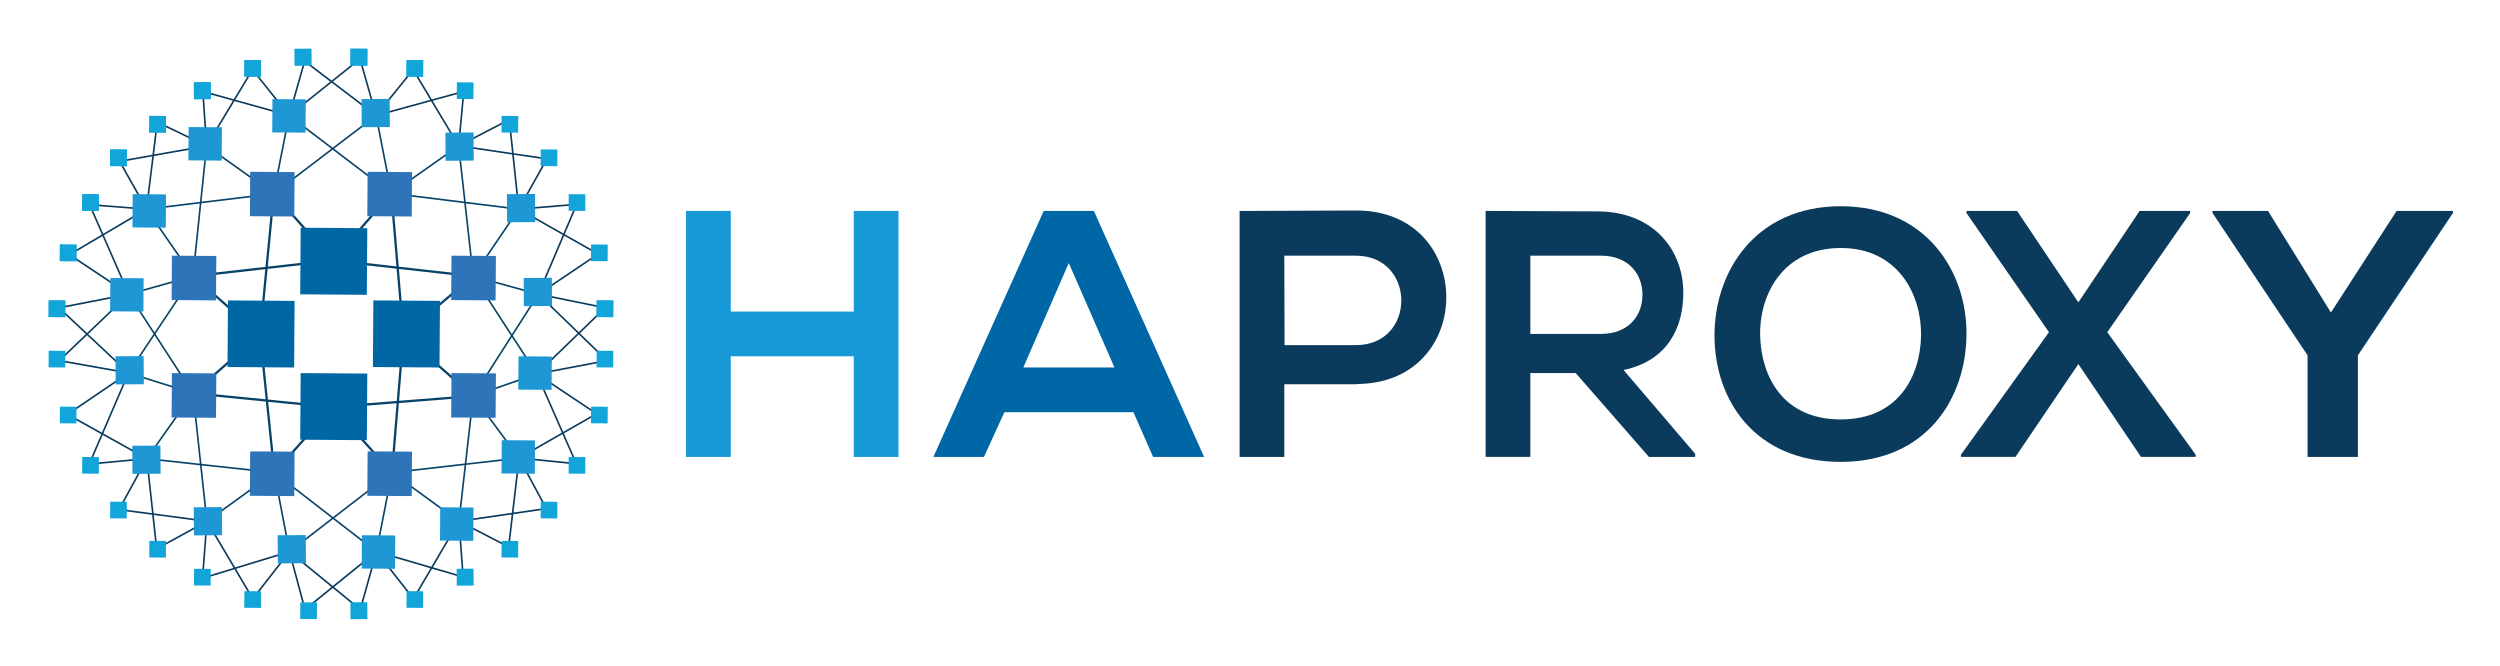 <svg xmlns="http://www.w3.org/2000/svg" role="img" viewBox="-18.46 -14.46 1635.92 435.92"><title>HAProxy-logo-cmyk-horizontal.svg</title><defs><clipPath id="a"><path d="M0 306.085h1200V0H0z" transform="translate(-616.584 -147.554)"/></clipPath><clipPath id="b"><path d="M0 306.085h1200V0H0z" transform="translate(-737.21 -191.461)"/></clipPath><clipPath id="c"><path d="M0 306.085h1200V0H0z" transform="translate(-850.006 -151.968)"/></clipPath><clipPath id="d"><path d="M0 306.085h1200V0H0z" transform="translate(-1036.228 -213.415)"/></clipPath><clipPath id="e"><path d="M0 306.085h1200V0H0z" transform="translate(-1130.118 -163.556)"/></clipPath><clipPath id="f"><path d="M0 306.085h1200V0H0z" transform="translate(-149.08 -188.765)"/></clipPath><clipPath id="g"><path d="M0 306.085h1200V0H0z" transform="translate(-58.39 -214.52)"/></clipPath><clipPath id="h"><path d="M0 306.085h1200V0H0z" transform="translate(-149.223 -189.676)"/></clipPath><clipPath id="i"><path d="M0 306.085h1200V0H0z" transform="translate(-49.254 -172.917)"/></clipPath><clipPath id="j"><path d="M0 306.085h1200V0H0z" transform="translate(-86.253 -245.52)"/></clipPath><clipPath id="k"><path d="M0 306.085h1200V0H0z" transform="translate(-97.814 -136.806)"/></clipPath><clipPath id="l"><path d="M0 306.085h1200V0H0z" transform="translate(-133.488 -172.482)"/></clipPath><clipPath id="m"><path d="M0 306.085h1200V0H0z" transform="translate(-133.488 -101.132)"/></clipPath><clipPath id="n"><path d="M0 306.085h1200V0H0z" transform="translate(-169.163 -136.804)"/></clipPath><clipPath id="o"><path d="M0 306.085h1200V0H0z" transform="translate(-166.419 -210.824)"/></clipPath><clipPath id="p"><path d="M0 306.085h1200V0H0z" transform="translate(-108.79 -210.824)"/></clipPath><clipPath id="q"><path d="M0 306.085h1200V0H0z" transform="translate(-70.372 -169.661)"/></clipPath><clipPath id="r"><path d="M0 306.085h1200V0H0z" transform="translate(-70.372 -112.033)"/></clipPath><clipPath id="s"><path d="M0 306.085h1200V0H0z" transform="translate(-207.581 -112.033)"/></clipPath><clipPath id="t"><path d="M0 306.085h1200V0H0z" transform="translate(-207.581 -169.66)"/></clipPath><clipPath id="u"><path d="M0 306.085h1200V0H0z" transform="translate(-51.163 -205.295)"/></clipPath><clipPath id="v"><path d="M0 306.085h1200V0H0z" transform="translate(-78.605 -238.225)"/></clipPath><clipPath id="w"><path d="M0 306.085h1200V0H0z" transform="translate(-119.767 -251.947)"/></clipPath><clipPath id="x"><path d="M0 306.085h1200V0H0z" transform="translate(-40.186 -164.133)"/></clipPath><clipPath id="y"><path d="M0 306.085h1200V0H0z" transform="translate(-234.926 -221.647)"/></clipPath><clipPath id="z"><path d="M0 306.085h1200V0H0z" transform="translate(-204.738 -251.833)"/></clipPath><clipPath id="A"><path d="M0 306.085h1200V0H0z" transform="translate(-163.577 -268.298)"/></clipPath><clipPath id="B"><path d="M0 306.085h1200V0H0z" transform="translate(-243.155 -180.484)"/></clipPath><clipPath id="C"><path d="M0 306.085h1200V0H0z" transform="translate(-108.79 -73.614)"/></clipPath><clipPath id="D"><path d="M0 306.085h1200V0H0z" transform="translate(-166.419 -73.615)"/></clipPath><clipPath id="E"><path d="M0 306.085h1200V0H0z" transform="translate(-232.28 -84.552)"/></clipPath><clipPath id="F"><path d="M0 306.085h1200V0H0z" transform="translate(-202.093 -51.622)"/></clipPath><clipPath id="G"><path d="M0 306.085h1200V0H0z" transform="translate(-163.674 -37.905)"/></clipPath><clipPath id="H"><path d="M0 306.085h1200V0H0z" transform="translate(-240.512 -125.715)"/></clipPath><clipPath id="I"><path d="M0 306.085h1200V0H0z" transform="translate(-51.067 -98.159)"/></clipPath><clipPath id="J"><path d="M0 306.085h1200V0H0z" transform="translate(-81.252 -67.973)"/></clipPath><clipPath id="K"><path d="M0 306.085h1200V0H0z" transform="translate(-122.412 -54.252)"/></clipPath><clipPath id="L"><path d="M0 306.085h1200V0H0z" transform="translate(-42.834 -142.066)"/></clipPath><clipPath id="M"><path d="M0 306.085h1200V0H0z" transform="translate(-59.395 -251.89)"/></clipPath><clipPath id="N"><path d="M0 306.085h1200V0H0z" transform="translate(-10 -161.335)"/></clipPath><clipPath id="O"><path d="M0 306.085h1200V0H0z" transform="translate(-15.488 -188.772)"/></clipPath><clipPath id="P"><path d="M0 306.085h1200V0H0z" transform="translate(-106.046 -279.334)"/></clipPath><clipPath id="Q"><path d="M0 306.085h1200V0H0z" transform="translate(-26.465 -213.474)"/></clipPath><clipPath id="R"><path d="M0 306.085h1200V0H0z" transform="translate(-40.186 -235.425)"/></clipPath><clipPath id="S"><path d="M0 306.085h1200V0H0z" transform="translate(-81.292 -276.53)"/></clipPath><clipPath id="T"><path d="M0 306.085h1200V0H0z" transform="translate(-138.92 -292.996)"/></clipPath><clipPath id="U"><path d="M0 306.085h1200V0H0z" transform="translate(-265.21 -213.475)"/></clipPath><clipPath id="V"><path d="M0 306.085h1200V0H0z" transform="translate(-276.186 -188.777)"/></clipPath><clipPath id="W"><path d="M0 306.085h1200V0H0z" transform="translate(-251.488 -235.424)"/></clipPath><clipPath id="X"><path d="M0 306.085h1200V0H0z" transform="translate(-278.93 -161.331)"/></clipPath><clipPath id="Y"><path d="M0 306.085h1200V0H0z" transform="translate(-158.13 -284.763)"/></clipPath><clipPath id="Z"><path d="M0 306.085h1200V0H0z" transform="translate(-185.628 -279.33)"/></clipPath><clipPath id="aa"><path d="M0 306.085h1200V0H0z" transform="translate(-59.395 -251.89)"/></clipPath><clipPath id="ab"><path d="M0 306.085h1200V0H0z" transform="translate(-10 -161.335)"/></clipPath><clipPath id="ac"><path d="M0 306.085h1200V0H0z" transform="translate(-232.28 -251.889)"/></clipPath><clipPath id="ad"><path d="M0 306.085h1200V0H0z" transform="translate(-15.488 -188.772)"/></clipPath><clipPath id="ae"><path d="M0 306.085h1200V0H0z" transform="translate(-106.046 -279.334)"/></clipPath><clipPath id="af"><path d="M0 306.085h1200V0H0z" transform="translate(-26.465 -213.474)"/></clipPath><clipPath id="ag"><path d="M0 306.085h1200V0H0z" transform="translate(-40.186 -235.425)"/></clipPath><clipPath id="ah"><path d="M0 306.085h1200V0H0z" transform="translate(-81.292 -276.53)"/></clipPath><clipPath id="ai"><path d="M0 306.085h1200V0H0z" transform="translate(-138.92 -292.996)"/></clipPath><clipPath id="aj"><path d="M0 306.085h1200V0H0z" transform="translate(-210.326 -268.354)"/></clipPath><clipPath id="ak"><path d="M0 306.085h1200V0H0z" transform="translate(-278.93 -161.331)"/></clipPath><clipPath id="al"><path d="M0 306.085h1200V0H0z" transform="translate(-158.13 -284.763)"/></clipPath><clipPath id="am"><path d="M0 306.085h1200V0H0z" transform="translate(-185.628 -279.33)"/></clipPath><clipPath id="an"><path d="M0 306.085h1200V0H0z" transform="translate(-232.28 -43.33)"/></clipPath><clipPath id="ao"><path d="M0 306.085h1200V0H0z" transform="translate(-278.93 -136.633)"/></clipPath><clipPath id="ap"><path d="M0 306.085h1200V0H0z" transform="translate(-59.395 -43.33)"/></clipPath><clipPath id="aq"><path d="M0 306.085h1200V0H0z" transform="translate(-276.186 -109.191)"/></clipPath><clipPath id="ar"><path d="M0 306.085h1200V0H0z" transform="translate(-185.628 -18.659)"/></clipPath><clipPath id="as"><path d="M0 306.085h1200V0H0z" transform="translate(-265.21 -84.494)"/></clipPath><clipPath id="at"><path d="M0 306.085h1200V0H0z" transform="translate(-251.488 -62.54)"/></clipPath><clipPath id="au"><path d="M0 306.085h1200V0H0z" transform="translate(-210.268 -37.787)"/></clipPath><clipPath id="av"><path d="M0 306.085h1200V0H0z" transform="translate(-158.126 -21.321)"/></clipPath><clipPath id="aw"><path d="M0 306.085h1200V0H0z" transform="translate(-81.349 -29.61)"/></clipPath><clipPath id="ax"><path d="M0 306.085h1200V0H0z" transform="translate(-26.465 -84.497)"/></clipPath><clipPath id="ay"><path d="M0 306.085h1200V0H0z" transform="translate(-15.488 -109.191)"/></clipPath><clipPath id="az"><path d="M0 306.085h1200V0H0z" transform="translate(-40.186 -62.544)"/></clipPath><clipPath id="aA"><path d="M0 306.085h1200V0H0z" transform="translate(-10 -136.633)"/></clipPath><clipPath id="aB"><path d="M0 306.085h1200V0H0z" transform="translate(-133.488 -13.148)"/></clipPath><clipPath id="aC"><path d="M0 306.085h1200V0H0z" transform="translate(-106.046 -18.638)"/></clipPath></defs><g fill-opacity="1" fill-rule="nonzero" stroke="none"><path fill="#1699d6" d="M540.217 284.553v-65.86h-80.496V284.553h-29.272V123.561h29.272v65.86h80.496V123.561h29.271V284.553z"/><path fill="#0067a6" d="M680.908 157.666l-29.743 68.344h59.636zm42.296 97.616h-84.416l-13.397 29.271h-33.081l72.203-160.992h32.827l72.136 160.992H736.101z"/><path fill="#0a3a5c" d="M0 0h34.986c29.89 0 29.659 43.907 0 43.907H-.119zm35.555-19.209H-.119v-35.675h-21.954V65.86l57.33.225c58.805 0 58.921-85.168 0-85.168" clip-path="url(#a)" transform="matrix(1.333 0 0 -1.333 822.112 211.375)"/><path fill="#0a3a5c" d="M0 0v-38.419h34.486c14.38 0 20.559 9.547 20.559 19.21C55.045-9.55 48.754 0 34.486 0zm80.857-98.791h-22.63L22.252-57.628H0v-41.163h-21.953V21.953l55.208-.225c27.388-.225 41.839-19.071 41.839-39.947 0-16.588-7.28-33.29-29.342-37.916l35.214-41.188z" clip-path="url(#b)" transform="matrix(1.333 0 0 -1.333 982.946 152.832)"/><path fill="#0a3a5c" d="M0 0c.562-19.826 11.152-40.894 39.543-40.894 28.389 0 39.091 21.292 39.429 41.12.337 19.826-11.04 43.037-39.429 43.037C11.152 43.263-.563 20.28 0 0m101.279.563c-.337-31.091-19.489-62.298-61.736-62.298-42.246 0-61.963 30.416-61.963 62.073s20.279 63.426 61.963 63.426c41.682 0 62.074-31.769 61.736-63.201" clip-path="url(#c)" transform="matrix(1.333 0 0 -1.333 1133.342 205.49)"/><path fill="#0a3a5c" d="M0 0h24.796v-1.059L-15.883-59.53l43.423-60.157v-1.057H.678l-30.757 45.556-30.866-45.556h-26.771v1.057l43.217 60.157-40.473 58.471V0h24.814l30.079-44.884z" clip-path="url(#d)" transform="matrix(1.333 0 0 -1.333 1381.637 123.56)"/><path fill="#0a3a5c" d="M0 0l32.231 49.859h27.651V48.84L13.231-21.027v-49.858h-24.698v49.858L-58.118 48.84v1.019h27.244z" clip-path="url(#e)" transform="matrix(1.333 0 0 -1.333 1506.824 190.04)"/><path fill="#084268" d="M0 0l-29.032 32.757.845.749L.845.749z" clip-path="url(#f)" transform="matrix(1.333 0 0 -1.333 198.774 156.427)"/><path fill="#084268" d="M0 0l22.821-32.915-.666-.46L-.666-.46z" clip-path="url(#g)" transform="matrix(1.333 0 0 -1.333 77.855 122.085)"/><path fill="#084268" d="M0 0l28.579 32.749.425-.371.563.047 3.056-36.036 36.651-4.128-.062-.562.363-.432-33.807-28.453 33.816-29.529-.372-.425.045-.563-36.553-2.882-2.83-34.174-.563.047-.418-.379L.282-73.416l-28.307-31.672-.42.376-.561-.057-3.6 34.901-35.791 3.562.055.561-.371.425 32.428 28.299-32.428 28.296.371.424-.062.562 35.622 4.03 3.468 35.982 1.124-.106-3.446-35.746zm28.553 31.004L1.412-.096l30.065-3.387zm6.82-67.049L67.844-8.716 32.72-4.76zm32.458-30.637L35.373-38.339l-2.574-31.104zM1.468-73.047l27.387-30.318 2.706 32.691zm-29.482-30.336L-.881-73.025l-30.579 3.043zm-7.864 65.221l-31.111-27.15 34.264-3.41zM-67.006-8.718l31.122-27.156 2.99 31.015zM.28-1.106l-32.028-3.623-3.113-32.288 3.283-31.818L.279-72.006l31.376 2.473 2.678 32.353-2.759 32.55z" clip-path="url(#h)" transform="matrix(1.333 0 0 -1.333 198.964 155.212)"/><path fill="#084268" d="M0 0l31.252 8.774 3.692 35.378-26.092-3.181-.096.804 26.274 3.202 2.868 27.489.403-.041.234.329L70.94 49.672l7.487 37.734.399-.078.246.321 21.11-16.078 21.091 16.078.246-.321.397.078 7.334-37.579 32.557 22.928.232-.33.403.044 3.065-27.458 26.079-3.236-.049-.402.333-.226-22.039-32.449L201.272 0l-.107-.39.339-.217-12.864-20.108 12.087-18.579-.339-.221.133-.382-30.69-10.685 22.187-29.99-.324-.24.046-.402-25.994-2.974-3.15-27.718-.403.044-.237-.327-32.398 23.536-7.488-38.192-.398.078-.246-.32-21.067 16.307-21.134-16.307-.246.32-.398-.076-7.332 38.19-32.555-23.536-.236.327-.402-.043-2.991 27.525-26.147 2.854.043.402-.33.233 22.344 31.686-31.14 9.77.121.386-.338.223 12.641 18.961L-.229-.61l.339.22zm30.683 7.774L.747-.631l11.999-18.502zm39.448 41.481L38.63 71.693l-2.777-26.615zm8.965 37.358l-7.274-36.664 27.694 21.113zm21.753-15.55l27.52-20.959-7.123 36.507zm28.122-21.926l-.246-.321-28.543 21.739-28.721-21.897-.246.321.048-.402-35.496-4.326-3.739-35.833-.402.041.336-.223-18.736-28.108 18.738-28.893-.338-.22.402.042 3.771-34.703L71.57-87.55l-.043-.403.246.32 28.587-22.126 28.676 22.126.246-.32-.045.403 35.778 4.092 3.764 33.121.401-.045-.34.217 18.84 29.447-18.837 28.957.337.22-.401-.044-4.005 35.871-35.852 4.449zM161.713 71.7l-31.652-22.29 34.621-4.296zm29.118-30.646l-25.231 3.13 3.861-34.593zm9.698-41.687l-30.428 8.419 18.056-27.758zm-.761-38.668l-11.606 17.84-18.013-28.154zm-8.816-41.189l-21.485 29.043-3.627-31.916zm-29.081-30.637l3.05 26.844-34.56-3.953zm-40.47-14.919l7.278 37.116-27.659-21.34zm-42.149.002l20.447 15.775-27.572 21.341zm-40.468 14.917l31.655 22.886-34.551 3.772zM9.688-80.797l25.288-2.76-3.637 33.464zM.591-38.825l30.085-9.439-17.937 27.66z" clip-path="url(#i)" transform="matrix(1.333 0 0 -1.333 65.672 177.558)"/><path fill="#0a3a5c" d="M0 0l-22.586 10.858-1.88-15.216zm-22.919 11.465l.175.364L.85.486-.966 26.5l.404.026.108.39 15.064-4.194 8.86 14.725.347-.208.315.253L41.65 15.59l7.395 25.952.388-.111.246.322 12.968-9.871L76.348 42.83l.252-.315.389.11 7.704-27.038 17.674 21.905.315-.253.347.208 8.843-14.797 15.548 4.266.106-.39.402-.036L125.512.521l24.185 12.546.186-.359.402.041 1.747-16.485 16.384-2.409-.058-.4.353-.198-13.447-24.019 27.655 2.264.032-.404.373-.159-6.177-14.495 16.56-9.369-.2-.351.224-.336-28.541-19.176 31.815-6.487-.081-.395.28-.29-12.631-12.22 13.564-13.125-.282-.29.074-.397-33.492-6.337 28.517-19.011-.225-.337.201-.352-16.25-9.286 6.484-14.732-.37-.162-.04-.402-27.346 2.719 12.996-24.171-.356-.191.057-.402-16.245-2.353-1.887-16.079-.402.046-.186-.36-23.732 12.246 1.965-26.604-.404-.029-.112-.388-15.129 4.417-8.785-14.946-.348.204-.318-.25-17.672 22.506-7.703-27.642-.39.108-.255-.315-13.271 10.841-13.388-10.841-.256.315-.391-.104-7.4 27.623-17.506-22.49-.32.249-.348-.205-8.676 14.659-15.545-4.749-.117.386-.404.03 2.115 27.204-24.027-13.15-.194.354-.402-.043-1.819 16.725-16.307 2.171.052.401-.355.194 13.299 24.328-27.501-2.568-.035.402-.373.159 6.243 14.502-16.78 9.36.197.353-.228.334 29.141 19.78-33.021 5.881.07.399-.279.293L-58-92.584l-13.478 12.619.276.295-.076.397 33.345 6.491-28.367 18.86.223.337-.205.348 16.126 9.516-6.355 14.503.37.162.029.404 27.192-2.114-12.824 22.783.353.199-.069.398 16.16 2.88 1.979 16.02zM-.118 25.984L1.617 1.129l12.561 20.875zm41.835-11.647l-26.732 7.441L1.649-.386l-.346.208.069-.399-25.941-4.622-3.223-26.078-.402.049.205-.348-21.139-12.475 12.61-28.779-.37-.161.278-.292-20.216-19.297 20.056-18.777-.276-.294.372-.16-12.718-29.541 21.549-12.02-.197-.353.402.042 2.926-26.89 26.221-3.491-.052-.401.348.205 13.513-22.831 26.542 8.109.117-.387.256.314 21-17.155 21.187 17.155.255-.314.113.389 26.808-7.828 13.252 22.547.348-.204-.058.401 25.992 3.768 3.16 26.928.402-.046-.2.351 21.154 12.09-12.63 28.695.371.162-.28.29 20.306 19.645-19.532 18.901.282.289-.372.158 12.329 28.93-21.781 12.323.2.352-.402-.042-2.842 26.823L124.984-.58l.059.402-.347-.208-13.203 22.095-26.869-7.372-.107.389-.245-.321-21.615 16.453-20.581-16.446-.252.314zm-26.299 8.16l25.311-7.046-16.865 21.083zM49.66 40.751l-7.101-24.92 19.436 15.531zm13.649-9.374l20.487-15.592-7.419 26.035zm39.324 5.157L85.617 15.446l25.446 6.982zm9.668-14.603l12.455-20.84 2.314 24.892zm37.243-9.855L126.343.041l24.863-3.656zm18.174-18.938l-15.597 2.294 2.686-25.353zm14.598-22.498l-26.432-2.165 20.554-11.63zm10.423-23.946l-15.911 9.003-11.757-27.592zm3.356-26.607l-30.656 6.249 18.556-17.955zm-12.102-12.829l-19.358-18.727 32.378 6.126zm7.967-38.909l-27.644 18.429 12.036-27.349zm-15.987-10.067l-19.981-11.419 26.153-2.602zm-8.556-36.218l-12.473 23.199-2.986-25.439zm-18.18-18.479l1.794 15.286-24.528-3.556zm-22.469-14.822l-1.881 25.451-12.493-21.254zm-23.976-10.549l8.382 14.259-25.403 7.417zm-26.258-5.29l7.413 26.597-20.074-16.255zm-26.716.002L62.59-216.73l-19.897 16.254zm-25.803 5.291l16.857 21.655-25.132-7.677zm-9.492 14.448L1.762-185.773l-2.028-26.078zm-37.413 10.006L.181-184.703l-24.803 3.302zm-2.647 16.866l-2.765 25.415-12.763-23.348zm-30.116 24.564l26.279 2.455-20.339 11.345zm-10.586 23.944l16.137-9.001 12.136 28.192zm-3.95 26.619l31.872-5.678-19.092 17.877zm12.774 13.309l19.249 18.374-32.184-6.265zm-7.901 38.422l27.506-18.287-12.019 27.427zm9.816 24.092l6.045-13.794 19.95 11.775zm14.742 21.429l12.313-21.873 3.041 24.609z" clip-path="url(#j)" transform="matrix(1.333 0 0 -1.333 115.004 80.754)"/><path fill="#0067a5" d="M0 0l.226 32.701 32.704-.23-.229-32.7z" clip-path="url(#k)" transform="matrix(1.333 0 0 -1.333 130.419 225.705)"/><path fill="#0067a5" d="M0 0l.226 32.7 32.704-.23-.23-32.7z" clip-path="url(#l)" transform="matrix(1.333 0 0 -1.333 177.985 178.138)"/><path fill="#0067a5" d="M0 0l.226 32.701 32.704-.231-.226-32.699z" clip-path="url(#m)" transform="matrix(1.333 0 0 -1.333 177.985 273.27)"/><path fill="#0067a5" d="M0 0l.226 32.703 32.704-.226L32.7-.227z" clip-path="url(#n)" transform="matrix(1.333 0 0 -1.333 225.55 225.708)"/><path fill="#2d74b9" d="M0 0l.151 21.8 21.802-.157-.152-21.797z" clip-path="url(#o)" transform="matrix(1.333 0 0 -1.333 221.891 127.015)"/><path fill="#2d74b9" d="M0 0l.152 21.8 21.801-.15-.152-21.804z" clip-path="url(#p)" transform="matrix(1.333 0 0 -1.333 145.054 127.015)"/><path fill="#2d74b9" d="M0 0l.153 21.8 21.8-.154-.152-21.8z" clip-path="url(#q)" transform="matrix(1.333 0 0 -1.333 93.83 181.899)"/><path fill="#2d74b9" d="M0 0l.152 21.8 21.801-.152L21.8-.154z" clip-path="url(#r)" transform="matrix(1.333 0 0 -1.333 93.83 258.736)"/><path fill="#2d74b9" d="M0 0l.153 21.8 21.8-.15-.152-21.803z" clip-path="url(#s)" transform="matrix(1.333 0 0 -1.333 276.775 258.736)"/><path fill="#2d74b9" d="M0 0l.152 21.8 21.801-.153-.153-21.8z" clip-path="url(#t)" transform="matrix(1.333 0 0 -1.333 276.775 181.899)"/><path fill="#1d98d5" d="M0 0l.115 16.352 16.35-.113-.113-16.352z" clip-path="url(#u)" transform="matrix(1.333 0 0 -1.333 68.217 134.387)"/><path fill="#1d98d5" d="M0 0l.113 16.352 16.352-.114-.113-16.351z" clip-path="url(#v)" transform="matrix(1.333 0 0 -1.333 104.806 90.48)"/><path fill="#1d98d5" d="M0 0l.114 16.351 16.351-.115-.117-16.35z" clip-path="url(#w)" transform="matrix(1.333 0 0 -1.333 159.69 72.184)"/><path fill="#1d98d5" d="M0 0l.115 16.351 16.35-.115-.114-16.35z" clip-path="url(#x)" transform="matrix(1.333 0 0 -1.333 53.581 189.27)"/><path fill="#1d98d5" d="M0 0l13.818.096.097-13.817-13.818-.097z" clip-path="url(#y)" transform="matrix(1.333 0 0 -1.333 313.235 112.584)"/><path fill="#1d98d5" d="M0 0l13.82.097.097-13.818-13.818-.096z" clip-path="url(#z)" transform="matrix(1.333 0 0 -1.333 272.984 72.336)"/><path fill="#1d98d5" d="M0 0l13.818.096.101-13.817-13.822-.097z" clip-path="url(#A)" transform="matrix(1.333 0 0 -1.333 218.103 50.382)"/><path fill="#1d98d5" d="M0 0l13.822.095.096-13.816-13.817-.095z" clip-path="url(#B)" transform="matrix(1.333 0 0 -1.333 324.207 167.468)"/><path fill="#2d74b9" d="M0 0l.152 21.8 21.801-.153-.153-21.8z" clip-path="url(#C)" transform="matrix(1.333 0 0 -1.333 145.054 309.96)"/><path fill="#2d74b9" d="M0 0l.151 21.8 21.802-.152-.152-21.802z" clip-path="url(#D)" transform="matrix(1.333 0 0 -1.333 221.891 309.96)"/><path fill="#1d98d5" d="M0 0l.114 16.351 16.351-.114-.114-16.351z" clip-path="url(#E)" transform="matrix(1.333 0 0 -1.333 309.705 295.378)"/><path fill="#1d98d5" d="M0 0l.113 16.351 16.352-.118-.113-16.347z" clip-path="url(#F)" transform="matrix(1.333 0 0 -1.333 269.457 339.285)"/><path fill="#1d98d5" d="M0 0l.117 16.347 16.348-.113-.113-16.352z" clip-path="url(#G)" transform="matrix(1.333 0 0 -1.333 218.233 357.574)"/><path fill="#1d98d5" d="M0 0l.118 16.35 16.347-.114-.109-16.351z" clip-path="url(#H)" transform="matrix(1.333 0 0 -1.333 320.682 240.493)"/><path fill="#1d98d5" d="M0 0l13.817.097.1-13.818-13.821-.096z" clip-path="url(#I)" transform="matrix(1.333 0 0 -1.333 68.09 277.235)"/><path fill="#1d98d5" d="M0 0l13.817.1.093-13.821-13.814-.092z" clip-path="url(#J)" transform="matrix(1.333 0 0 -1.333 108.337 317.483)"/><path fill="#1d98d5" d="M0 0l13.82.096.096-13.817-13.817-.095z" clip-path="url(#K)" transform="matrix(1.333 0 0 -1.333 163.217 335.778)"/><path fill="#1d98d5" d="M0 0l13.817.097.1-13.818-13.821-.096z" clip-path="url(#L)" transform="matrix(1.333 0 0 -1.333 57.112 218.693)"/><path fill="#12a5da" d="M0 0l.055 8.176 8.178-.06-.059-8.172z" clip-path="url(#M)" transform="matrix(1.333 0 0 -1.333 79.194 72.26)"/><path fill="#12a5da" d="M0 0l.055 8.172 8.178-.058-.06-8.174z" clip-path="url(#N)" transform="matrix(1.333 0 0 -1.333 13.333 193)"/><path fill="#12a5da" d="M0 0l.055 8.177 8.178-.059-.059-8.174z" clip-path="url(#O)" transform="matrix(1.333 0 0 -1.333 20.651 156.417)"/><path fill="#12a5da" d="M0 0l.056 8.173 8.177-.058-.06-8.174z" clip-path="url(#P)" transform="matrix(1.333 0 0 -1.333 141.395 35.668)"/><path fill="#12a5da" d="M0 0l.055 8.173 8.178-.06-.059-8.172z" clip-path="url(#Q)" transform="matrix(1.333 0 0 -1.333 35.287 123.482)"/><path fill="#12a5da" d="M0 0l.056 8.176 8.177-.059-.06-8.174z" clip-path="url(#R)" transform="matrix(1.333 0 0 -1.333 53.581 94.214)"/><path fill="#12a5da" d="M0 0l8.29.056.057-8.289-8.29-.056z" clip-path="url(#S)" transform="matrix(1.333 0 0 -1.333 108.39 39.406)"/><path fill="#12a5da" d="M0 0l-8.176-.055.055-8.178 8.177.059z" clip-path="url(#T)" transform="matrix(1.333 0 0 -1.333 185.227 17.452)"/><path fill="#12a5da" d="M0 0l.055 8.172 8.178-.059L8.176-.06z" clip-path="url(#U)" transform="matrix(1.333 0 0 -1.333 353.612 123.48)"/><path fill="#12a5da" d="M0 0l.055 8.172 8.178-.059-.06-8.173z" clip-path="url(#V)" transform="matrix(1.333 0 0 -1.333 368.248 156.41)"/><path fill="#12a5da" d="M0 0l.055 8.176 8.178-.059-.059-8.173z" clip-path="url(#W)" transform="matrix(1.333 0 0 -1.333 335.318 94.214)"/><path fill="#12a5da" d="M0 0l.056 8.176 8.177-.06-.06-8.172z" clip-path="url(#X)" transform="matrix(1.333 0 0 -1.333 371.907 193.005)"/><path fill="#12a5da" d="M0 0l8.289-.056.059 8.289-8.292.056z" clip-path="url(#Y)" transform="matrix(1.333 0 0 -1.333 210.84 28.429)"/><path fill="#12a5da" d="M0 0l.056 8.177 8.177-.059-.056-8.174z" clip-path="url(#Z)" transform="matrix(1.333 0 0 -1.333 247.504 35.673)"/><path fill="#12a5da" d="M0 0l.055 8.176 8.178-.06-.059-8.172z" clip-path="url(#aa)" transform="matrix(1.333 0 0 -1.333 79.194 72.26)"/><path fill="#12a5da" d="M0 0l.055 8.172 8.178-.058-.06-8.174z" clip-path="url(#ab)" transform="matrix(1.333 0 0 -1.333 13.333 193)"/><path fill="#12a5da" d="M0 0l.055 8.177 8.178-.059-.059-8.174z" clip-path="url(#ac)" transform="matrix(1.333 0 0 -1.333 309.705 72.262)"/><path fill="#12a5da" d="M0 0l.055 8.177 8.178-.059-.059-8.174z" clip-path="url(#ad)" transform="matrix(1.333 0 0 -1.333 20.651 156.417)"/><path fill="#12a5da" d="M0 0l.056 8.173 8.177-.058-.06-8.174z" clip-path="url(#ae)" transform="matrix(1.333 0 0 -1.333 141.395 35.668)"/><path fill="#12a5da" d="M0 0l.055 8.173 8.178-.06-.059-8.172z" clip-path="url(#af)" transform="matrix(1.333 0 0 -1.333 35.287 123.482)"/><path fill="#12a5da" d="M0 0l.056 8.176 8.177-.059-.06-8.174z" clip-path="url(#ag)" transform="matrix(1.333 0 0 -1.333 53.581 94.214)"/><path fill="#12a5da" d="M0 0l8.29.056.057-8.289-8.29-.056z" clip-path="url(#ah)" transform="matrix(1.333 0 0 -1.333 108.39 39.406)"/><path fill="#12a5da" d="M0 0l-8.176-.055.055-8.178 8.177.059z" clip-path="url(#ai)" transform="matrix(1.333 0 0 -1.333 185.227 17.452)"/><path fill="#12a5da" d="M0 0l.056 8.177 8.177-.059-.059-8.174z" clip-path="url(#aj)" transform="matrix(1.333 0 0 -1.333 280.434 50.308)"/><path fill="#12a5da" d="M0 0l.056 8.176 8.177-.06-.06-8.172z" clip-path="url(#ak)" transform="matrix(1.333 0 0 -1.333 371.907 193.005)"/><path fill="#12a5da" d="M0 0l8.289-.056.059 8.289-8.292.056z" clip-path="url(#al)" transform="matrix(1.333 0 0 -1.333 210.84 28.429)"/><path fill="#12a5da" d="M0 0l.056 8.177 8.177-.059-.056-8.174z" clip-path="url(#am)" transform="matrix(1.333 0 0 -1.333 247.504 35.673)"/><path fill="#12a5da" d="M0 0l.055 8.177 8.178-.056-.061-8.177z" clip-path="url(#an)" transform="matrix(1.333 0 0 -1.333 309.705 350.339)"/><path fill="#12a5da" d="M0 0l.055 8.177 8.178-.06-.059-8.173z" clip-path="url(#ao)" transform="matrix(1.333 0 0 -1.333 371.907 225.936)"/><path fill="#12a5da" d="M0 0l.055 8.177 8.178-.055-.059-8.178z" clip-path="url(#ap)" transform="matrix(1.333 0 0 -1.333 79.194 350.34)"/><path fill="#12a5da" d="M0 0l.055 8.177 8.178-.056-.06-8.177z" clip-path="url(#aq)" transform="matrix(1.333 0 0 -1.333 368.248 262.525)"/><path fill="#12a5da" d="M0 0l.082 8.151 8.151-.083-.082-8.15z" clip-path="url(#ar)" transform="matrix(1.333 0 0 -1.333 247.504 383.235)"/><path fill="#12a5da" d="M0 0l.058 8.176 8.175-.056-.059-8.176z" clip-path="url(#as)" transform="matrix(1.333 0 0 -1.333 353.612 295.455)"/><path fill="#12a5da" d="M0 0l.056 8.178 8.177-.057-.059-8.176z" clip-path="url(#at)" transform="matrix(1.333 0 0 -1.333 335.318 324.728)"/><path fill="#12a5da" d="M0 0l8.29.057.057-8.29-8.29-.056z" clip-path="url(#au)" transform="matrix(1.333 0 0 -1.333 280.358 357.731)"/><path fill="#12a5da" d="M0 0l8.292.056.057-8.289L.06-8.289z" clip-path="url(#av)" transform="matrix(1.333 0 0 -1.333 210.835 379.685)"/><path fill="#12a5da" d="M0 0l.056 8.176 8.177-.056-.06-8.176z" clip-path="url(#aw)" transform="matrix(1.333 0 0 -1.333 108.465 368.633)"/><path fill="#12a5da" d="M0 0l.056 8.173 8.177-.058-.06-8.174z" clip-path="url(#ax)" transform="matrix(1.333 0 0 -1.333 35.287 295.45)"/><path fill="#12a5da" d="M0 0l.056 8.177 8.177-.056-.059-8.177z" clip-path="url(#ay)" transform="matrix(1.333 0 0 -1.333 20.651 262.525)"/><path fill="#12a5da" d="M0 0l.055 8.173 8.178-.06-.06-8.172z" clip-path="url(#az)" transform="matrix(1.333 0 0 -1.333 53.581 324.722)"/><path fill="#12a5da" d="M0 0l.055 8.177 8.178-.059-.056-8.174z" clip-path="url(#aA)" transform="matrix(1.333 0 0 -1.333 13.333 225.936)"/><path fill="#12a5da" d="M0 0l.055 8.173 8.178-.06-.06-8.172z" clip-path="url(#aB)" transform="matrix(1.333 0 0 -1.333 177.985 390.582)"/><path fill="#12a5da" d="M0 0l.056 8.172 8.177-.059L8.174-.06z" clip-path="url(#aC)" transform="matrix(1.333 0 0 -1.333 141.395 383.263)"/></g></svg>